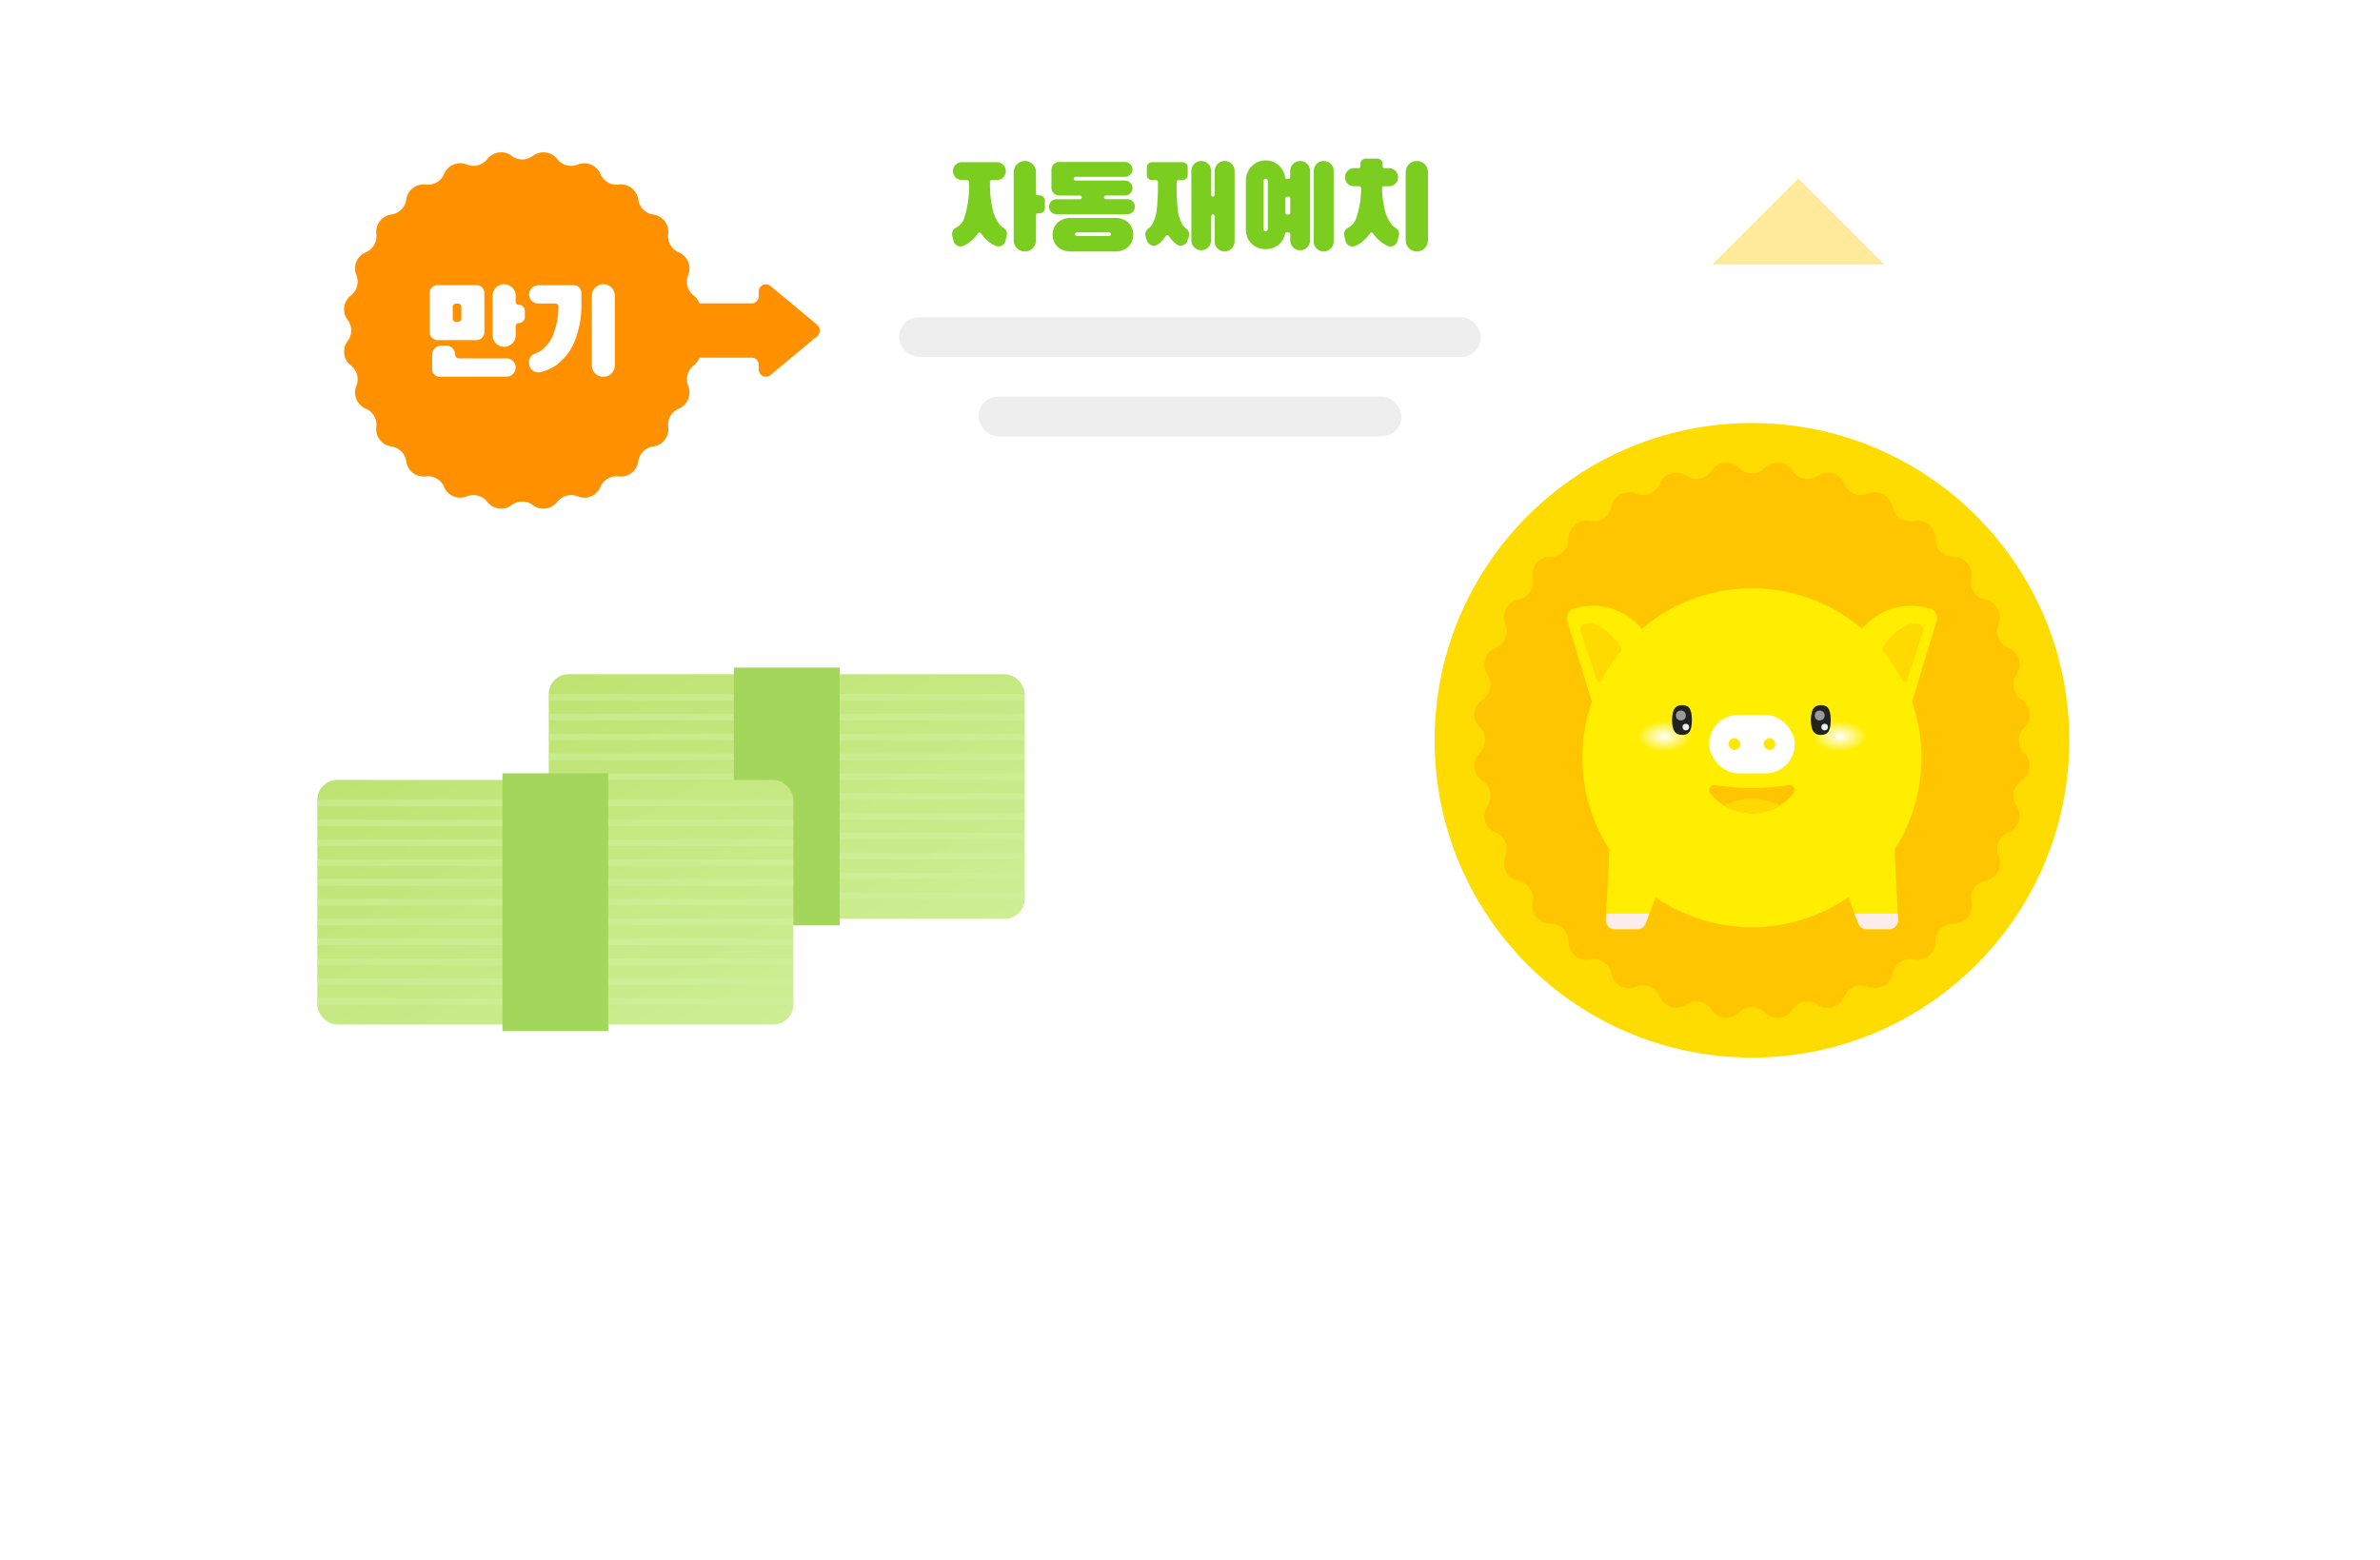 <svg id="illust" xmlns="http://www.w3.org/2000/svg" xmlns:xlink="http://www.w3.org/1999/xlink" width="360" height="236" viewBox="0 0 360 236">
  <defs>
    <filter id="Rectangle_1024" x="100" y="0" width="236" height="236" filterUnits="userSpaceOnUse">
      <feOffset dx="40" dy="40" input="SourceAlpha"/>
      <feGaussianBlur stdDeviation="12" result="blur"/>
      <feFlood flood-opacity="0.078"/>
      <feComposite operator="in" in2="blur"/>
      <feComposite in="SourceGraphic"/>
    </filter>
    <radialGradient id="radial-gradient" cx="0.5" cy="0.5" r="0.5" gradientUnits="objectBoundingBox">
      <stop offset="0" stop-color="#fff"/>
      <stop offset="1" stop-color="#fff" stop-opacity="0"/>
    </radialGradient>
    <linearGradient id="linear-gradient" x1="-0.006" y1="0.027" x2="1" y2="1" gradientUnits="objectBoundingBox">
      <stop offset="0" stop-color="#bee371"/>
      <stop offset="1" stop-color="#ceee95"/>
    </linearGradient>
  </defs>
  <g id="area" fill="#fff" stroke="#707070" stroke-width="1" opacity="0">
    <rect width="360" height="160" stroke="none"/>
    <rect x="0.5" y="0.5" width="359" height="159" fill="none"/>
  </g>
  <path id="Union_79" data-name="Union 79" d="M12,132V28H0L28,0,56,28H44V132Z" transform="translate(244 27)" fill="#ffea9c"/>
  <g id="통장" transform="translate(100)">
    <g transform="matrix(1, 0, 0, 1, -100, 0)" filter="url(#Rectangle_1024)">
      <path id="Rectangle_1024-2" data-name="Rectangle 1024" d="M16,0H144a16,16,0,0,1,16,16V160a0,0,0,0,1,0,0H0a0,0,0,0,1,0,0V16A16,16,0,0,1,16,0Z" transform="translate(100)" fill="#fff"/>
    </g>
    <path id="Path_777" data-name="Path 777" d="M621.636,1422.737h.277a.8.8,0,0,1,.8.8v1.1a.8.8,0,0,1-.8.8h-.277a.267.267,0,0,0-.267.267v3.823a1.687,1.687,0,0,1-1.687,1.687h0a1.687,1.687,0,0,1-1.687-1.687v-10.308a1.687,1.687,0,0,1,1.687-1.687h0a1.687,1.687,0,0,1,1.687,1.687v3.248A.267.267,0,0,0,621.636,1422.737Zm-7.23-1.8a16.417,16.417,0,0,0,.356,3.682,6.2,6.2,0,0,0,.987,2.358,2.1,2.1,0,0,0,.686.644,1.084,1.084,0,0,1,.508,1.2l-.211.821a1.079,1.079,0,0,1-1.448.737,4.1,4.1,0,0,1-.754-.409,5.585,5.585,0,0,1-1.487-1.5.265.265,0,0,0-.44,0,5.748,5.748,0,0,1-1.5,1.5,4.111,4.111,0,0,1-.755.409,1.079,1.079,0,0,1-1.448-.736l-.2-.779a1.083,1.083,0,0,1,.563-1.235,2.507,2.507,0,0,0,1.29-1.6,14.755,14.755,0,0,0,.673-5.094v-.255a.267.267,0,0,0-.267-.267h-.807a1.349,1.349,0,0,1-1.349-1.349h0a1.349,1.349,0,0,1,1.349-1.349h5.306a1.349,1.349,0,0,1,1.349,1.349v0a1.349,1.349,0,0,1-1.349,1.349h-.786a.267.267,0,0,0-.267.272Zm17.532,2.376h3.256a1.125,1.125,0,0,1,1.125,1.125v.018a1.125,1.125,0,0,1-1.125,1.125H624.469a1.125,1.125,0,0,1-1.125-1.125v-.017a1.125,1.125,0,0,1,1.125-1.125h3.56a.267.267,0,0,0,.267-.267v-.023a.267.267,0,0,0-.267-.267h-3.15a1.177,1.177,0,0,1-1.177-1.177v-2.723a1.177,1.177,0,0,1,1.177-1.177h9.955a1.125,1.125,0,0,1,1.125,1.125h0a1.125,1.125,0,0,1-1.125,1.125h-7.491a.267.267,0,0,0-.267.267v.023a.267.267,0,0,0,.267.267h7.491a1.125,1.125,0,0,1,1.125,1.125v.018a1.125,1.125,0,0,1-1.125,1.125h-2.9a.267.267,0,0,0-.267.268v.022A.268.268,0,0,0,631.938,1423.313Zm1.33,2.828a2.947,2.947,0,0,1,2.046.693,2.594,2.594,0,0,1,0,3.691,2.946,2.946,0,0,1-2.046.693H626.7a2.945,2.945,0,0,1-2.046-.693,2.594,2.594,0,0,1,0-3.691,2.946,2.946,0,0,1,2.046-.693Zm-.9,2.736a.4.4,0,0,0,.243-.072.251.251,0,0,0,0-.4.4.4,0,0,0-.243-.072H627.6a.4.4,0,0,0-.243.072.251.251,0,0,0,0,.4.4.4,0,0,0,.243.072Zm17.528-11.344h.013a1.5,1.5,0,0,1,1.5,1.5v10.682a1.5,1.5,0,0,1-1.5,1.5H649.9a1.5,1.5,0,0,1-1.5-1.5v-3.831a.267.267,0,0,0-.267-.267h0a.267.267,0,0,0-.267.267v3.649a1.5,1.5,0,0,1-1.5,1.5h0a1.5,1.5,0,0,1-1.5-1.5v-10.5a1.5,1.5,0,0,1,1.5-1.5h0a1.5,1.5,0,0,1,1.5,1.5v3.616a.267.267,0,0,0,.267.267h0a.267.267,0,0,0,.267-.267l0-3.614A1.5,1.5,0,0,1,649.9,1417.534Zm-7.263,3.4a33.971,33.971,0,0,0,.17,3.871,5.854,5.854,0,0,0,.628,2.2,2.651,2.651,0,0,0,.673.77,1.093,1.093,0,0,1,.381,1.23l-.22.618a1.069,1.069,0,0,1-1.61.535c-.069-.049-.136-.1-.2-.155a5.066,5.066,0,0,1-1-1.137.265.265,0,0,0-.448,0,5,5,0,0,1-1.006,1.136q-.1.086-.212.162a1.07,1.07,0,0,1-1.606-.538l-.221-.622a1.093,1.093,0,0,1,.381-1.23,2.654,2.654,0,0,0,.672-.769,5.854,5.854,0,0,0,.628-2.2,33.971,33.971,0,0,0,.171-3.871v-.234a.267.267,0,0,0-.267-.267h-.631a.787.787,0,0,1-.787-.787V1418.5a.787.787,0,0,1,.787-.787h4.617a.787.787,0,0,1,.787.787v1.145a.787.787,0,0,1-.787.787H642.9a.267.267,0,0,0-.267.267Zm18.691-3.4h0a1.5,1.5,0,0,1,1.5,1.5v10.505a1.5,1.5,0,0,1-1.5,1.5h0a1.5,1.5,0,0,1-1.5-1.5v-.936a.267.267,0,0,0-.267-.267h-.271a.265.265,0,0,0-.263.211,2.86,2.86,0,0,1-.92,1.625,2.933,2.933,0,0,1-1.993.683,2.9,2.9,0,0,1-2.172-.847,3.035,3.035,0,0,1-.826-2.213v-7.2a3.036,3.036,0,0,1,.826-2.215,2.97,2.97,0,0,1,5.11,1.63.263.263,0,0,0,.263.223h.243a.267.267,0,0,0,.267-.267v-.934A1.5,1.5,0,0,1,661.327,1417.534Zm3.556,0h.016a1.5,1.5,0,0,1,1.5,1.5v10.685a1.5,1.5,0,0,1-1.5,1.5h-.019a1.5,1.5,0,0,1-1.5-1.5v-10.685A1.5,1.5,0,0,1,664.882,1417.534Zm-8.444,3.024a.35.35,0,0,0-.089-.243.3.3,0,0,0-.234-.1.342.342,0,0,0-.343.343v7.255a.342.342,0,0,0,.343.343.3.3,0,0,0,.234-.1.349.349,0,0,0,.089-.243Zm2.926,5.082h.2a.267.267,0,0,0,.267-.267V1423.2a.267.267,0,0,0-.267-.267h-.2a.267.267,0,0,0-.267.267v2.174A.267.267,0,0,0,659.364,1425.64Zm14.611-4.289a.269.269,0,0,0-.27.272,15.226,15.226,0,0,0,.4,3.184,5.968,5.968,0,0,0,.978,2.215,2.076,2.076,0,0,0,.652.6,1.076,1.076,0,0,1,.512,1.2l-.218.845a1.066,1.066,0,0,1-1.428.726,4.1,4.1,0,0,1-.771-.416,5.586,5.586,0,0,1-1.487-1.5.265.265,0,0,0-.44,0,5.748,5.748,0,0,1-1.5,1.5,4.112,4.112,0,0,1-.77.416,1.066,1.066,0,0,1-1.429-.727l-.206-.8a1.076,1.076,0,0,1,.571-1.226,2.469,2.469,0,0,0,1.25-1.5,13.476,13.476,0,0,0,.716-4.525.269.269,0,0,0-.269-.263h-.793a1.367,1.367,0,0,1-1.367-1.367h0a1.367,1.367,0,0,1,1.367-1.367h.7a.267.267,0,0,0,.267-.267v-.379a.8.8,0,0,1,.8-.8h1.759a.8.8,0,0,1,.8.8v.379a.267.267,0,0,0,.267.267h.7a1.367,1.367,0,0,1,1.367,1.367h0a1.367,1.367,0,0,1-1.369,1.367Zm5-3.817h0a1.685,1.685,0,0,1,1.685,1.685v10.313a1.685,1.685,0,0,1-1.685,1.685h0a1.685,1.685,0,0,1-1.685-1.685v-10.313A1.685,1.685,0,0,1,678.978,1417.534Z" transform="translate(-564.662 -1393.174)" fill="#7bcd20"/>
    <rect id="Rectangle_1038" data-name="Rectangle 1038" width="88" height="6" rx="3" transform="translate(36 48)" fill="#eee"/>
    <rect id="Rectangle_1039" data-name="Rectangle 1039" width="64" height="6" rx="3" transform="translate(48 60)" fill="#eee"/>
  </g>
  <g id="돼지" transform="translate(217 64)">
    <circle id="Ellipse_337" data-name="Ellipse 337" cx="48" cy="48" r="48" fill="#ffdc00"/>
    <path id="Polygon_6" data-name="Polygon 6" d="M1161.009,989.094l0,0a2.712,2.712,0,0,0,3.791.754h0a2.713,2.713,0,0,1,4.04,1.224v0a2.714,2.714,0,0,0,3.574,1.48h0a2.713,2.713,0,0,1,3.723,1.987l0,.01a2.714,2.714,0,0,0,3.215,2.145l.008,0a2.716,2.716,0,0,1,3.264,2.679v0a2.712,2.712,0,0,0,2.735,2.735h0a2.714,2.714,0,0,1,2.681,3.262l0,.005a2.716,2.716,0,0,0,2.148,3.216h0a2.712,2.712,0,0,1,1.988,3.723h0a2.717,2.717,0,0,0,1.478,3.574l.009,0a2.715,2.715,0,0,1,1.224,4.039l0,.005a2.712,2.712,0,0,0,.754,3.792v0a2.713,2.713,0,0,1,.414,4.2l0,0a2.716,2.716,0,0,0,0,3.868l0,0a2.716,2.716,0,0,1-.414,4.2l0,0a2.712,2.712,0,0,0-.754,3.792h0a2.714,2.714,0,0,1-1.224,4.041h0a2.713,2.713,0,0,0-1.48,3.574h0a2.713,2.713,0,0,1-1.987,3.723l-.011,0a2.714,2.714,0,0,0-2.145,3.215l0,.009a2.716,2.716,0,0,1-2.678,3.264h-.005a2.71,2.71,0,0,0-2.733,2.732v0a2.714,2.714,0,0,1-3.264,2.678h0a2.714,2.714,0,0,0-3.216,2.148v0a2.712,2.712,0,0,1-3.722,1.988h0a2.717,2.717,0,0,0-3.574,1.479l0,.009a2.714,2.714,0,0,1-4.039,1.224l-.005,0a2.713,2.713,0,0,0-3.792.753l0,0a2.714,2.714,0,0,1-4.2.414l0,0a2.715,2.715,0,0,0-3.867,0l0,0a2.717,2.717,0,0,1-4.2-.415v0a2.713,2.713,0,0,0-3.792-.753h0a2.714,2.714,0,0,1-4.04-1.225h0a2.714,2.714,0,0,0-3.575-1.48h0a2.713,2.713,0,0,1-3.722-1.987l0-.01a2.713,2.713,0,0,0-3.214-2.145l-.009,0a2.716,2.716,0,0,1-3.264-2.678v0a2.71,2.71,0,0,0-2.734-2.734h0a2.714,2.714,0,0,1-2.681-3.262l0-.006a2.715,2.715,0,0,0-2.148-3.215h0a2.711,2.711,0,0,1-1.988-3.723h0a2.717,2.717,0,0,0-1.479-3.573l-.009,0a2.715,2.715,0,0,1-1.224-4.039l0-.006a2.713,2.713,0,0,0-.754-3.792l0,0a2.713,2.713,0,0,1-.414-4.2l0,0a2.717,2.717,0,0,0,0-3.868l0,0a2.716,2.716,0,0,1,.415-4.2l0,0a2.712,2.712,0,0,0,.754-3.791v0a2.714,2.714,0,0,1,1.224-4.041h0a2.712,2.712,0,0,0,1.479-3.574h0a2.713,2.713,0,0,1,1.987-3.722l.011,0a2.714,2.714,0,0,0,2.145-3.214l0-.009a2.716,2.716,0,0,1,2.678-3.263h0a2.712,2.712,0,0,0,2.735-2.735h0a2.713,2.713,0,0,1,3.261-2.681l.005,0a2.715,2.715,0,0,0,3.216-2.148v0a2.711,2.711,0,0,1,3.723-1.988h0a2.717,2.717,0,0,0,3.574-1.479l0-.009a2.714,2.714,0,0,1,4.038-1.224l.005,0a2.712,2.712,0,0,0,3.792-.754l0,0a2.713,2.713,0,0,1,4.2-.414l0,0a2.715,2.715,0,0,0,3.867,0l0,0A2.716,2.716,0,0,1,1161.009,989.094Z" transform="translate(-1106.872 -981.872)" fill="#ffc500" stroke="rgba(0,0,0,0)" stroke-miterlimit="10" stroke-width="1"/>
    <g id="얼굴" transform="translate(20 25)">
      <path id="Union_75" data-name="Union 75" d="M45.328,51.579a1.349,1.349,0,0,1-1.254-.883l-1.505-3.949a25.655,25.655,0,0,1-29.138,0L11.925,50.7a1.349,1.349,0,0,1-1.254.883H7.242A1.376,1.376,0,0,1,5.9,50.11l.539-10.588A25.7,25.7,0,0,1,3.786,17.179L.061,4.915a1.475,1.475,0,0,1,1-1.826A9.6,9.6,0,0,1,11.342,6.147a25.645,25.645,0,0,1,33.315,0A9.6,9.6,0,0,1,54.943,3.089a1.474,1.474,0,0,1,.994,1.826L52.213,17.181a25.7,25.7,0,0,1-2.648,22.34L50.1,50.11a1.376,1.376,0,0,1-1.346,1.469Z" transform="translate(0 0)" fill="#fe0"/>
      <path id="Subtraction_11" data-name="Subtraction 11" d="M42.863,2.358H39.434a1.342,1.342,0,0,1-1.254-.883L37.618,0h6.546l.045.889a1.427,1.427,0,0,1-.385,1.052A1.315,1.315,0,0,1,42.863,2.358Zm-38.086,0H1.348a1.315,1.315,0,0,1-.961-.417A1.427,1.427,0,0,1,0,.889L.047,0H6.593L6.031,1.475A1.342,1.342,0,0,1,4.777,2.358Z" transform="translate(5.894 49.221)" fill="#fcedeb"/>
      <g id="Group_731" data-name="Group 731" transform="translate(2.063 5.305)" opacity="0.5">
        <path id="Path_766" data-name="Path 766" d="M853.461,878.056a.394.394,0,0,0,.731.068,25.067,25.067,0,0,1,2.856-4.322.622.622,0,0,0,.066-.691c-.655-1.193-3.428-4.237-5.553-3.5a.878.878,0,0,0-.517,1.1Z" transform="translate(-851 -869.5)" fill="#ffc500"/>
        <path id="Path_767" data-name="Path 767" d="M854.728,878.056a.394.394,0,0,1-.731.068,25.081,25.081,0,0,0-2.856-4.322.622.622,0,0,1-.066-.691c.655-1.193,3.428-4.237,5.553-3.5a.878.878,0,0,1,.517,1.1Z" transform="translate(-805.315 -869.5)" fill="#ffc500"/>
      </g>
    </g>
    <g id="볼" transform="translate(30.61 45.042)">
      <ellipse id="Ellipse_324" data-name="Ellipse 324" cx="4.126" cy="2.358" rx="4.126" ry="2.358" fill="url(#radial-gradient)"/>
      <ellipse id="Ellipse_334" data-name="Ellipse 334" cx="4.126" cy="2.358" rx="4.126" ry="2.358" transform="translate(26.526)" fill="url(#radial-gradient)"/>
    </g>
    <g id="눈" transform="translate(35.915 42.684)">
      <path id="Path_768" data-name="Path 768" d="M1.5,0C2.328,0,3,.271,3,2.25S2.328,4.5,1.5,4.5,0,4.088,0,2.25.672,0,1.5,0Z" transform="translate(0)" fill="#222"/>
      <circle id="Ellipse_328" data-name="Ellipse 328" cx="0.75" cy="0.75" r="0.75" transform="translate(0.585 0.816)" fill="#999"/>
      <circle id="Ellipse_329" data-name="Ellipse 329" cx="0.5" cy="0.5" r="0.5" transform="translate(1.584 2.816)" fill="#eee"/>
    </g>
    <g id="눈-2" data-name="눈" transform="translate(56.915 42.684)">
      <path id="Path_768-2" data-name="Path 768" d="M1.5,0C2.328,0,3,.271,3,2.25S2.328,4.5,1.5,4.5,0,4.088,0,2.25.672,0,1.5,0Z" transform="translate(0)" fill="#222"/>
      <circle id="Ellipse_328-2" data-name="Ellipse 328" cx="0.75" cy="0.75" r="0.75" transform="translate(0.585 0.816)" fill="#999"/>
      <circle id="Ellipse_329-2" data-name="Ellipse 329" cx="0.5" cy="0.5" r="0.5" transform="translate(1.584 2.816)" fill="#eee"/>
    </g>
    <g id="코" transform="translate(41.515 44.158)">
      <rect id="Rectangle_999" data-name="Rectangle 999" width="12.968" height="8.842" rx="4.421" fill="#fff"/>
      <rect id="Rectangle_997" data-name="Rectangle 997" width="1.768" height="1.768" rx="0.884" transform="translate(2.947 3.537)" fill="#fde704"/>
      <rect id="Rectangle_998" data-name="Rectangle 998" width="1.768" height="1.768" rx="0.884" transform="translate(8.253 3.537)" fill="#fde704"/>
    </g>
    <g id="입" transform="translate(41.515 54.769)">
      <path id="Path_769" data-name="Path 769" d="M884.415,905.228a.775.775,0,0,0-.831,1.179,8.065,8.065,0,0,0,12.684,0,.775.775,0,0,0-.831-1.179,34.56,34.56,0,0,1-11.022,0Z" transform="translate(-883.442 -905.216)" fill="#ffc500"/>
      <path id="Intersection_5" data-name="Intersection 5" d="M0,1.054A8.866,8.866,0,0,1,4.228,0,8.867,8.867,0,0,1,8.456,1.054,8.161,8.161,0,0,1,4.228,2.21,8.161,8.161,0,0,1,0,1.054Z" transform="translate(2.256 2.063)" fill="#ffd900" stroke="rgba(0,0,0,0)" stroke-miterlimit="10" stroke-width="1"/>
    </g>
  </g>
  <g id="돈1" transform="translate(83 101)">
    <rect id="Rectangle_1016" data-name="Rectangle 1016" width="72" height="37" rx="3" transform="translate(0 1)" fill="url(#linear-gradient)"/>
    <path id="Union_81" data-name="Union 81" d="M0,31V30H72v1Zm0-3V27H72v1Zm0-3V24H72v1Zm0-3V21H72v1Zm0-3V18H72v1Zm0-3V15H72v1Zm0-3V12H72v1Zm0-3V9H72v1ZM0,7V6H72V7ZM0,4V3H72V4ZM0,1V0H72V1Z" transform="translate(0 4)" fill="#d0f3a0" opacity="0.5" style="mix-blend-mode: multiply;isolation: isolate"/>
    <rect id="Rectangle_1021" data-name="Rectangle 1021" width="16" height="39" transform="translate(28)" fill="#a3d65b"/>
  </g>
  <g id="돈1-2" data-name="돈1" transform="translate(48 117)">
    <rect id="Rectangle_1016-2" data-name="Rectangle 1016" width="72" height="37" rx="3" transform="translate(0 1)" fill="url(#linear-gradient)"/>
    <path id="Union_81-2" data-name="Union 81" d="M0,31V30H72v1Zm0-3V27H72v1Zm0-3V24H72v1Zm0-3V21H72v1Zm0-3V18H72v1Zm0-3V15H72v1Zm0-3V12H72v1Zm0-3V9H72v1ZM0,7V6H72V7ZM0,4V3H72V4ZM0,1V0H72V1Z" transform="translate(0 4)" fill="#d0f3a0" opacity="0.5" style="mix-blend-mode: multiply;isolation: isolate"/>
    <rect id="Rectangle_1021-2" data-name="Rectangle 1021" width="16" height="39" transform="translate(28)" fill="#a3d65b"/>
  </g>
  <g id="만기" transform="translate(52.045 23.045)">
    <path id="Union_82" data-name="Union 82" d="M28.554,53.37a2.645,2.645,0,0,0-3.2,0,2.647,2.647,0,0,1-3.692-.486,2.645,2.645,0,0,0-3.091-.828,2.646,2.646,0,0,1-3.44-1.425,2.645,2.645,0,0,0-2.771-1.6h0a2.645,2.645,0,0,1-2.953-2.266A2.646,2.646,0,0,0,7.144,44.5a2.645,2.645,0,0,1-2.266-2.953,2.645,2.645,0,0,0-1.6-2.772,2.646,2.646,0,0,1-1.425-3.44,2.645,2.645,0,0,0-.828-3.091,2.647,2.647,0,0,1-.486-3.692,2.645,2.645,0,0,0,0-3.2,2.647,2.647,0,0,1,.486-3.692,2.645,2.645,0,0,0,.828-3.091,2.646,2.646,0,0,1,1.425-3.44,2.645,2.645,0,0,0,1.6-2.771A2.646,2.646,0,0,1,7.144,9.408,2.646,2.646,0,0,0,9.408,7.144a2.645,2.645,0,0,1,2.953-2.266,2.645,2.645,0,0,0,2.772-1.6,2.646,2.646,0,0,1,3.44-1.425,2.645,2.645,0,0,0,3.091-.828A2.647,2.647,0,0,1,25.355.539a2.645,2.645,0,0,0,3.2,0,2.647,2.647,0,0,1,3.692.486,2.645,2.645,0,0,0,3.091.828,2.646,2.646,0,0,1,3.44,1.425,2.645,2.645,0,0,0,2.771,1.6A2.646,2.646,0,0,1,44.5,7.144a2.646,2.646,0,0,0,2.264,2.264,2.646,2.646,0,0,1,2.266,2.954,2.645,2.645,0,0,0,1.6,2.771,2.646,2.646,0,0,1,1.425,3.44,2.645,2.645,0,0,0,.828,3.091,2.635,2.635,0,0,1,.865,1.185h7.9a1.1,1.1,0,0,0,1.08-1.123V21.08a1.077,1.077,0,0,1,1.755-.877l7.061,5.874a1.153,1.153,0,0,1,0,1.754l-7.061,5.875a1.078,1.078,0,0,1-1.755-.878v-.646a1.1,1.1,0,0,0-1.08-1.123h-7.9a2.635,2.635,0,0,1-.865,1.186,2.645,2.645,0,0,0-.828,3.091,2.646,2.646,0,0,1-1.425,3.44,2.645,2.645,0,0,0-1.6,2.771h0A2.645,2.645,0,0,1,46.765,44.5,2.646,2.646,0,0,0,44.5,46.765a2.646,2.646,0,0,1-2.954,2.266,2.645,2.645,0,0,0-2.771,1.6,2.646,2.646,0,0,1-3.44,1.425,2.645,2.645,0,0,0-3.091.828,2.646,2.646,0,0,1-3.692.486Z" fill="#ff9100"/>
    <path id="Path_776" data-name="Path 776" d="M532.647,1380.774h0a1.74,1.74,0,0,0-1.741,1.74v5.987a1.741,1.741,0,0,0,1.741,1.74h0a1.741,1.741,0,0,0,1.74-1.74v-1.391a.461.461,0,0,1,.461-.461h0a.928.928,0,0,0,.928-.928v-.906a.928.928,0,0,0-.928-.928h0a.46.46,0,0,1-.461-.461v-.912A1.74,1.74,0,0,0,532.647,1380.774Zm-10.064,8.455h5.868a1.2,1.2,0,0,0,1.2-1.2v-5.917a1.2,1.2,0,0,0-1.2-1.2h-5.868a1.2,1.2,0,0,0-1.2,1.2v5.917A1.2,1.2,0,0,0,522.583,1389.229Zm2.285-3.249v-1.792a.485.485,0,0,1,.485-.485h.329a.486.486,0,0,1,.486.485v1.792a.486.486,0,0,1-.486.486h-.329A.486.486,0,0,1,524.868,1385.98Zm-3.111,5.46v2.18a1.151,1.151,0,0,0,1.153,1.151l10.1-.014a1.383,1.383,0,0,0,1.381-1.383h0a1.383,1.383,0,0,0-1.383-1.383H525.79a.551.551,0,0,1-.551-.551h0a1.383,1.383,0,0,0-1.383-1.383h-.716A1.383,1.383,0,0,0,521.757,1391.441Zm24.149-8.927v10.519a1.74,1.74,0,0,0,1.74,1.741h0a1.74,1.74,0,0,0,1.74-1.741v-10.519a1.74,1.74,0,0,0-1.74-1.74h0A1.74,1.74,0,0,0,545.906,1382.514Zm-9.476,10.4a1.386,1.386,0,0,0,1.67,1.165,6.609,6.609,0,0,0,2.537-1.143,8.33,8.33,0,0,0,2.722-3.675,14.7,14.7,0,0,0,.972-5.572v-1.6a1.158,1.158,0,0,0-1.158-1.158h-5.367a1.382,1.382,0,0,0-1.382,1.382h0a1.382,1.382,0,0,0,1.382,1.381h2.605a.448.448,0,0,1,.448.449,11.911,11.911,0,0,1-.749,4.151,5.459,5.459,0,0,1-1.8,2.459,3.682,3.682,0,0,1-.982.517,1.358,1.358,0,0,0-.923,1.457Z" transform="translate(-508.432 -1360.819)" fill="#fff"/>
  </g>
</svg>
